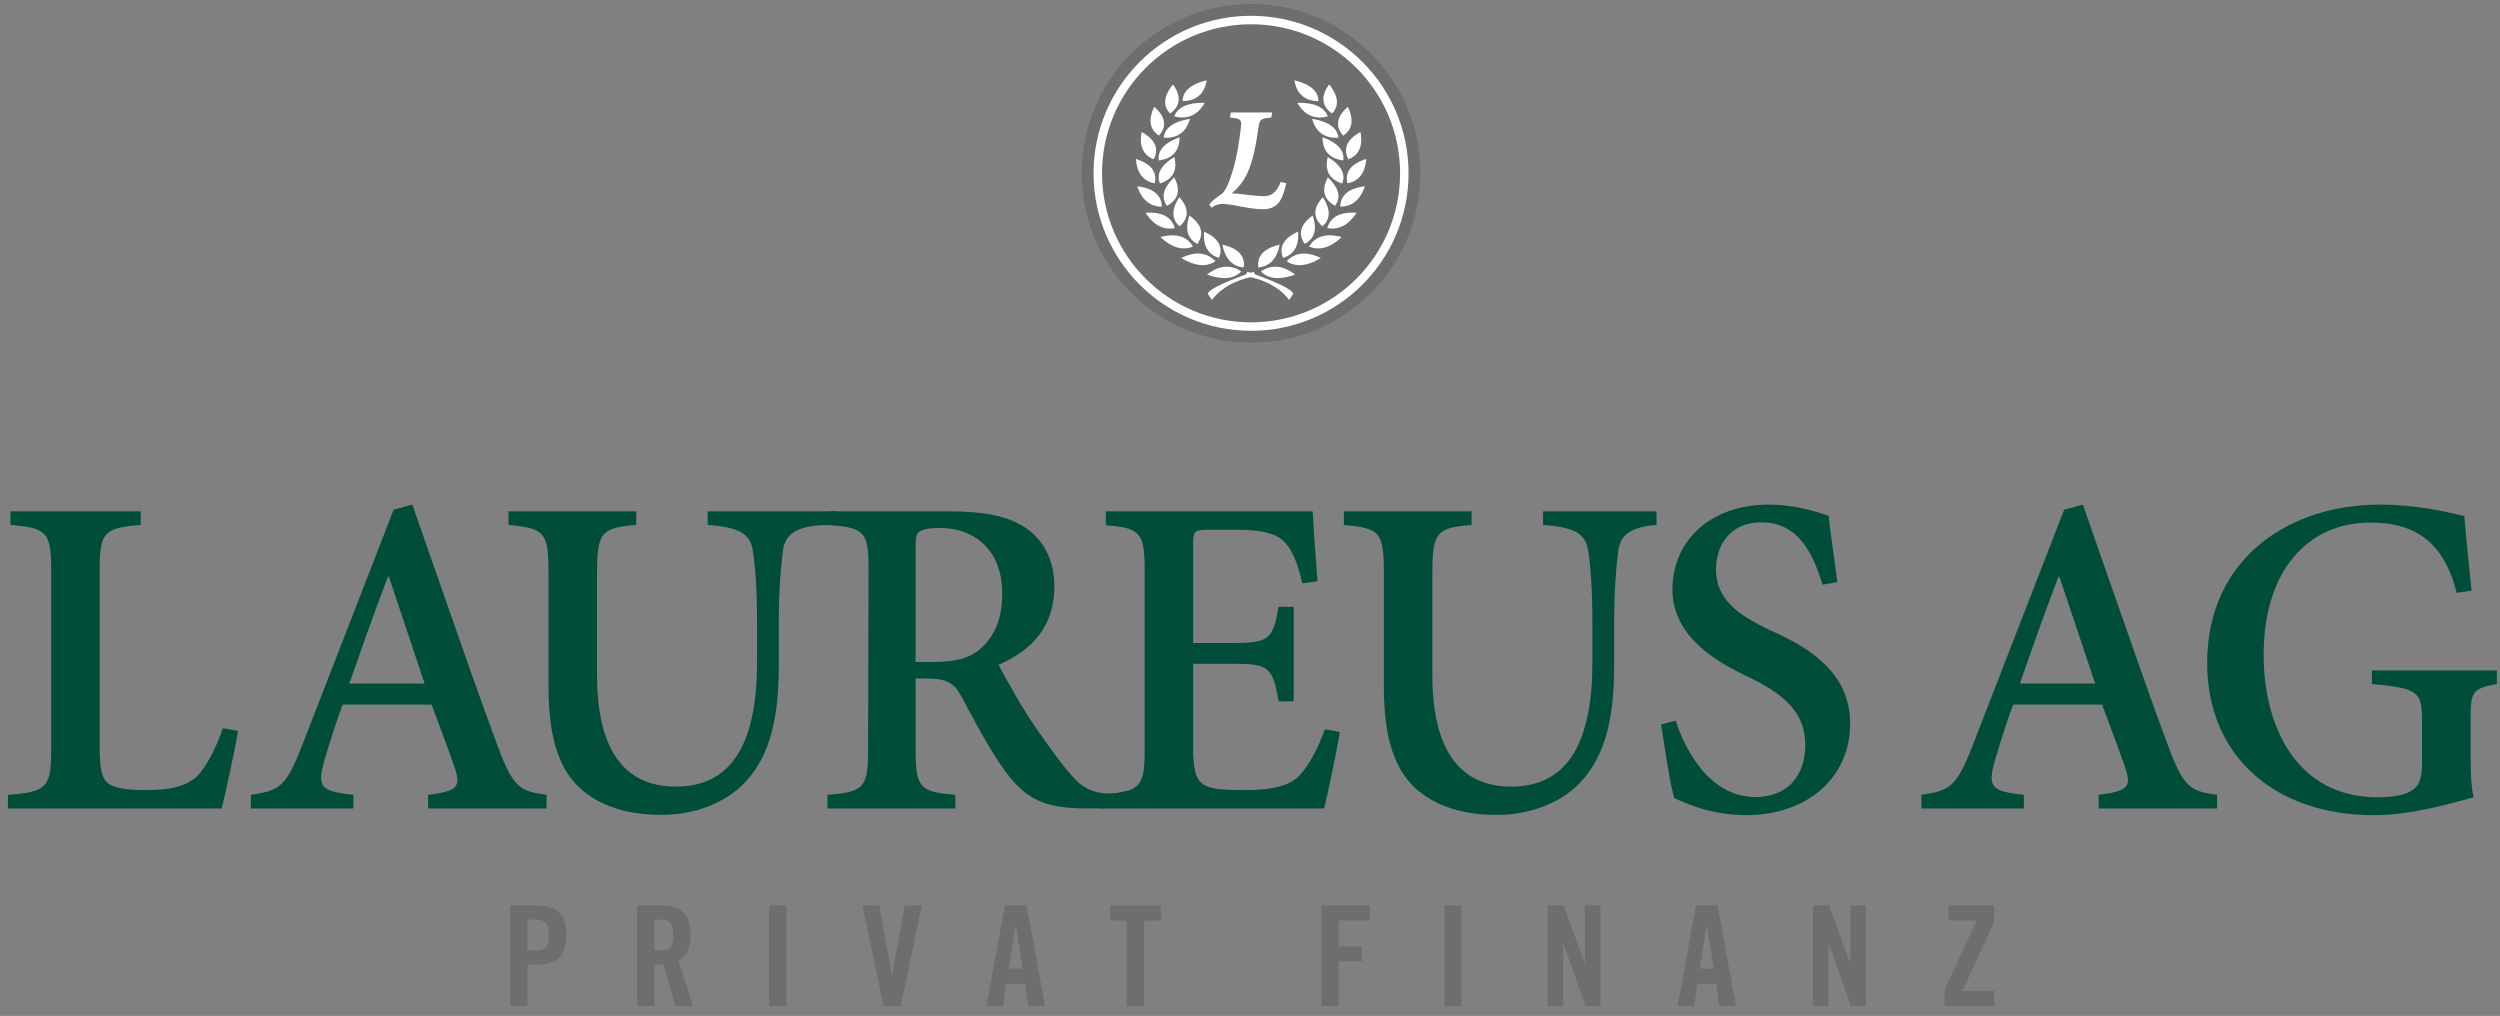 <?xml version="1.0" encoding="UTF-8" standalone="no"?>
<!-- Created with Inkscape (http://www.inkscape.org/) -->

<svg
   version="1.1"
   id="svg2"
   width="334.667"
   height="136"
   viewBox="0 0 334.667 136"
   sodipodi:docname="Logo Laureus AG.eps"
   xmlns:inkscape="http://www.inkscape.org/namespaces/inkscape"
   xmlns:sodipodi="http://sodipodi.sourceforge.net/DTD/sodipodi-0.dtd"
   xmlns="http://www.w3.org/2000/svg"
   xmlns:svg="http://www.w3.org/2000/svg">
  <rect x="0" y="0" width="334.667" height="136" fill="#808080" stroke="none"/>
  <defs
     id="defs6" />
  <sodipodi:namedview
     id="namedview4"
     pagecolor="#ffffff"
     bordercolor="#000000"
     borderopacity="0.25"
     inkscape:showpageshadow="2"
     inkscape:pageopacity="0.0"
     inkscape:pagecheckerboard="0"
     inkscape:deskcolor="#d1d1d1" />
  <g
     id="g8"
     inkscape:groupmode="layer"
     inkscape:label="ink_ext_XXXXXX"
     transform="matrix(1.333,0,0,-1.333,0,136)">
    <g
       id="g10"
       transform="scale(0.1)">
      <path
         d="m 529.684,96.723 h 6.714 c 11.336,0 14.832,-3.496 14.832,-15.531 0,-12.031 -3.496,-15.531 -14.832,-15.531 h -6.714 z m 0,-86.75 V 51.391 h 7.554 c 21.41,0 31.344,8.254 31.344,29.801 0,21.547 -9.934,29.805 -31.344,29.805 H 512.332 V 9.973 h 17.352"
         style="fill:#706d6e;fill-opacity:1;fill-rule:evenodd;stroke:none"
         id="path12" />
      <path
         d="m 657.09,96.723 h 6.156 c 9.375,0 12.871,-3.496 12.871,-15.531 0,-12.031 -3.496,-15.531 -12.871,-15.531 h -6.156 z m 0,-45.332 c 3.078,0 6.715,0.137 8.953,0.418 L 678.355,9.973 h 17.633 L 681.293,55.727 c 5.879,2.656 12.176,9.234 12.176,25.465 0,21.547 -9.934,29.805 -29.383,29.805 H 639.738 V 9.973 H 657.09 V 51.391"
         style="fill:#706d6e;fill-opacity:1;fill-rule:evenodd;stroke:none"
         id="path14" />
      <path
         d="M 789.672,9.973 V 110.996 H 772.32 V 9.973 h 17.352"
         style="fill:#706d6e;fill-opacity:1;fill-rule:nonzero;stroke:none"
         id="path16" />
      <path
         d="m 896.035,40.895 h -0.281 L 883.16,110.996 H 866.094 L 887.219,9.973 H 904.57 L 925.699,110.996 h -17.07 L 896.035,40.895"
         style="fill:#706d6e;fill-opacity:1;fill-rule:nonzero;stroke:none"
         id="path18" />
      <path
         d="m 1019.91,90.848 h 0.27 l 6.86,-43.375 h -13.99 z m -9.38,-58.488 h 19.03 l 3.08,-22.387 h 16.79 L 1030.82,110.996 h -21.55 L 990.66,9.973 h 16.79 l 3.08,22.387"
         style="fill:#706d6e;fill-opacity:1;fill-rule:evenodd;stroke:none"
         id="path20" />
      <path
         d="m 1131.6,9.973 h 17.35 V 95.883 h 16.79 v 15.113 h -50.93 V 95.883 h 16.79 V 9.973"
         style="fill:#706d6e;fill-opacity:1;fill-rule:nonzero;stroke:none"
         id="path22" />
      <path
         d="M 1344.49,9.973 V 54.746 h 23.23 v 15.113 h -23.23 v 26.023 h 31.06 v 15.113 h -48.41 V 9.973 h 17.35"
         style="fill:#706d6e;fill-opacity:1;fill-rule:nonzero;stroke:none"
         id="path24" />
      <path
         d="M 1467.8,9.973 V 110.996 h -17.35 V 9.973 h 17.35"
         style="fill:#706d6e;fill-opacity:1;fill-rule:nonzero;stroke:none"
         id="path26" />
      <path
         d="M 1569.82,9.973 V 73.078 h 0.28 l 22.11,-63.105 h 15.11 V 110.996 h -15.67 V 53.207 h -0.28 l -21.13,57.789 h -16.09 V 9.973 h 15.67"
         style="fill:#706d6e;fill-opacity:1;fill-rule:nonzero;stroke:none"
         id="path28" />
      <path
         d="m 1713.88,90.848 h 0.28 l 6.86,-43.375 h -13.99 z m -9.37,-58.488 h 19.03 l 3.08,-22.387 h 16.79 L 1724.8,110.996 h -21.55 L 1684.64,9.973 h 16.79 l 3.08,22.387"
         style="fill:#706d6e;fill-opacity:1;fill-rule:evenodd;stroke:none"
         id="path30" />
      <path
         d="M 1836.35,9.973 V 73.078 h 0.28 l 22.11,-63.105 h 15.11 V 110.996 h -15.67 V 53.207 h -0.28 l -21.13,57.789 h -16.09 V 9.973 h 15.67"
         style="fill:#706d6e;fill-opacity:1;fill-rule:nonzero;stroke:none"
         id="path32" />
      <path
         d="M 1985.17,95.883 1952.85,26.484 V 9.973 h 49.81 V 25.082 h -31.9 l 31.9,69.402 v 16.512 h -45.89 V 95.883 h 28.4"
         style="fill:#706d6e;fill-opacity:1;fill-rule:nonzero;stroke:none"
         id="path34" />
      <path
         d="m 51.379,267.809 c 0,-38.274 -4.195,-42.879 -43.406,-45.758 v -13.68 H 222.641 c 3.73,14.356 13.242,59.285 16.492,77.84 l -15.246,2.687 c -8.012,-22.371 -16.207,-36.988 -24.332,-46.433 -10.629,-11.789 -29.367,-15.637 -49.692,-15.637 -15.578,0 -30.101,0.481 -38.902,5.215 -8.734,4.566 -10.879,15.586 -10.879,38.043 v 177.687 c 0,37.786 4.063,42.395 41.246,45.297 v 13.68 H 10.477 v -13.68 c 36.812,-2.902 40.902,-7.511 40.902,-45.297 V 267.809"
         style="fill:#004e3a;fill-opacity:1;fill-rule:nonzero;stroke:none"
         id="path36" />
      <path
         d="m 433.395,312.66 c 8.847,-23.199 19.031,-50.988 22.902,-62.246 6.844,-20.309 3.742,-24.543 -26.34,-28.363 v -13.68 h 118.922 v 13.68 c -26.504,3.578 -33.43,7.367 -48.352,47.031 -16.808,44.824 -36.519,101.539 -56.336,158.168 l -30.101,86.262 -18.77,-5.094 -92.343,-237.875 c -15.891,-40.813 -22.579,-44.277 -51.02,-48.492 v -13.68 h 102.898 v 13.68 c -33.64,3.547 -36.441,8.285 -29.007,34.746 5.093,17.562 13.73,44.465 18.265,55.863 z m -82.579,21.141 c 12.2,34.933 24.809,70.812 38.7,107.219 h 1.05 L 426.43,333.801 h -75.614"
         style="fill:#004e3a;fill-opacity:1;fill-rule:evenodd;stroke:none"
         id="path38" />
      <path
         d="m 550.852,330.348 c 0,-52.77 11.277,-84.946 34.875,-104.434 22.105,-18.125 50.152,-24 78.902,-24 32.367,0 63.969,11.633 83.894,33.012 25.778,27.461 33.575,66.687 33.575,117.172 v 41.636 c 0,37.36 2.476,60.305 4.312,74.375 2.371,16.137 14.156,23.039 38.055,24.746 0,0 5.652,0.387 15.223,-0.394 0,4.187 0,14.297 0,14.297 L 819.844,506.75 H 710.707 v -13.68 c 30.883,-2.132 42.539,-8.824 45.129,-24.75 2.355,-14.281 4.437,-37.285 4.437,-74.48 v -38.231 c 0.059,-77.902 -22.902,-125.293 -81.441,-125.293 -53.484,0 -79.301,39.063 -79.277,112.598 v 101.871 c 0,40.582 4.195,45.551 39.375,48.285 v 13.68 H 510.688 v -13.68 c 36.207,-3.343 40.164,-7.093 40.164,-48.285 V 330.348"
         style="fill:#004e3a;fill-opacity:1;fill-rule:nonzero;stroke:none"
         id="path40" />
      <path
         d="m 1149.51,267.367 c 0,-37.679 -3.99,-42.312 -45.21,-45.316 v -13.68 h 225.32 c 3.76,13.328 12.96,58.996 15.97,76.754 l -15.04,2.711 c -7.53,-21.008 -16.92,-36.731 -24.46,-45.168 -9.95,-11.746 -29.11,-15.84 -54,-15.84 -19.89,0 -34.21,0.231 -42.76,5.106 -8.75,5.031 -11.12,16.187 -11.12,36.894 v 84.82 h 38.06 c 37.82,0 41.68,-2.453 47.78,-37.757 h 15.15 l -0.01,94.972 h -15.14 c -5.89,-33.047 -9.26,-36.34 -47.78,-36.34 h -38.06 v 98.665 c 0,14.023 1.49,15.093 16.04,15.093 h 26.87 c 28.66,0 41.86,-4.586 49.36,-12.894 7.13,-7.528 12.65,-20.11 17.34,-40.879 l 15.25,1.926 c -2.16,27.879 -4.43,60.511 -4.79,70.316 h -207.73 v -13.984 c 34.97,-2.692 38.96,-7.61 38.96,-45.805 V 267.367"
         style="fill:#004e3a;fill-opacity:1;fill-rule:nonzero;stroke:none"
         id="path42" />
      <path
         d="m 919.473,471.895 c 0,9.234 1.203,12.738 4.125,14.71 3.164,1.969 9.382,3.45 20.371,3.45 31.121,0 62.511,-18.594 62.511,-66.246 0,-23.36 -6.917,-42.653 -23.136,-56.149 -10.918,-8.906 -25.453,-12.207 -45.813,-12.23 l -18.058,-0.02 z M 871.777,267.324 c 0,-37.789 -3.879,-42.441 -40.797,-45.273 v -13.68 h 128.454 v 13.68 c -35.895,2.832 -39.961,7.484 -39.961,45.273 v 71.555 l 12.082,-0.027 c 19.976,-0.137 27,-5.219 33.871,-17.911 12.504,-23.207 27.574,-52.304 43.124,-73.839 21.1,-29.188 39.19,-38.563 82.02,-38.719 5.77,-0.02 10.8,-0.063 17.2,0.015 l 25,17.852 c -23.71,-6.836 -41.25,-0.879 -52.64,10.984 -10.46,10.704 -21.73,26.118 -39.04,50.942 -14.21,20.16 -31.26,51.179 -38.31,64.367 33.2,14.402 56.09,38.312 56.09,78.875 0,27.422 -11.85,47.855 -29.91,59.375 -17.78,11.562 -41.308,15.957 -76.772,15.957 h -118.77 v -13.68 c 34.977,-3.152 38.809,-7.035 38.809,-44.586 l -0.45,-181.16"
         style="fill:#004e3a;fill-opacity:1;fill-rule:evenodd;stroke:none"
         id="path44" />
      <path
         d="m 1389.75,330.348 c 0,-52.77 11.28,-84.946 34.88,-104.434 22.1,-18.125 50.15,-24 78.9,-24 32.36,0 63.97,11.633 83.9,33.012 25.77,27.461 33.57,66.687 33.57,117.172 v 41.636 c 0,37.36 2.48,60.305 4.31,74.375 2.37,16.137 14.38,23.254 38.28,24.961 v 13.68 h -113.98 v -13.68 c 30.88,-2.132 42.53,-8.824 45.13,-24.75 2.35,-14.281 4.44,-37.285 4.44,-74.48 v -38.231 c 0.05,-77.902 -22.91,-125.293 -81.45,-125.293 -53.48,0 -79.3,39.063 -79.27,112.598 v 101.871 c 0,40.582 4.19,45.551 39.38,48.285 v 13.68 h -128.25 v -13.68 c 36.2,-3.343 40.16,-7.093 40.16,-48.285 V 330.348"
         style="fill:#004e3a;fill-opacity:1;fill-rule:nonzero;stroke:none"
         id="path46" />
      <path
         d="m 1668.13,292.672 c 4.58,-29.746 9.45,-61.637 13.33,-73.899 5.58,-2.625 13.56,-6.316 25.73,-10.136 11.86,-3.723 28.47,-6.828 46.24,-7.032 63.31,0.204 104.6,39.102 104.6,91.93 0,51.067 -40.82,76.125 -78.66,93.07 -35.8,16.415 -56.03,32.973 -56.03,61.719 0,25.996 15.37,47.367 45.5,47.367 39.36,0 52.79,-35.132 61.53,-62.593 l 14.83,2.57 c -4.1,30.492 -6.98,49.941 -8.79,66.707 -14.51,4.613 -35.11,11.137 -59.72,11.137 -61.4,0 -97.15,-38.446 -97.15,-85.098 0,-47.555 43.98,-72.797 76.45,-88.098 32.31,-15.648 56.96,-33.441 56.96,-67.98 0,-32.07 -18.73,-52.5 -49.86,-52.5 -48.43,0 -72.23,51.699 -80.26,76.758 l -14.7,-3.922"
         style="fill:#004e3a;fill-opacity:1;fill-rule:nonzero;stroke:none"
         id="path48" />
      <path
         d="m 2111.02,312.66 c 8.84,-23.199 19.03,-50.988 22.9,-62.246 6.84,-20.309 3.74,-24.543 -26.34,-28.363 v -13.68 h 118.92 v 13.68 c -26.5,3.578 -33.43,7.367 -48.35,47.031 -16.81,44.824 -36.52,101.539 -56.33,158.168 l -30.11,86.262 -18.77,-5.094 -92.34,-237.875 c -15.89,-40.813 -22.58,-44.277 -51.03,-48.492 v -13.68 h 102.91 v 13.68 c -33.64,3.547 -36.44,8.285 -29.01,34.746 5.09,17.562 13.73,44.465 18.26,55.863 z m -82.58,21.141 c 12.2,34.933 24.81,70.812 38.7,107.219 h 1.05 l 35.86,-107.219 h -75.61"
         style="fill:#004e3a;fill-opacity:1;fill-rule:evenodd;stroke:none"
         id="path50" />
      <path
         d="m 2481.13,299.445 c 0,26.723 2.27,29.266 26.35,33.875 v 13.684 H 2381.97 V 333.32 c 48.11,-4.172 50.35,-8.531 50.35,-38.593 v -41.918 c 0,-16.536 -4.02,-23.196 -11.7,-27.254 -7.88,-4.254 -19.38,-5.992 -32.76,-5.992 -82.58,0 -114.58,72.679 -114.58,142.894 0,84.023 43.63,132.996 107.37,132.996 38.7,0 72.43,-14.101 86.45,-70.519 l 15.04,2.14 c -3.75,34.332 -5.99,59.117 -7.34,74.824 -15.74,4.02 -47.92,11.614 -85.03,11.614 -90.51,0 -173.21,-53.836 -173.21,-158.989 0,-92.578 66.78,-152.918 167.58,-152.918 35.11,0 72.39,10.254 100.02,18.024 -2.58,10.883 -3.03,25.476 -3.03,42.113 v 37.703"
         style="fill:#004e3a;fill-opacity:1;fill-rule:nonzero;stroke:none"
         id="path52" />
      <path
         d="m 1086.3,846.215 c 0,93.926 76.14,170.075 170.07,170.075 93.93,0 170.07,-76.149 170.07,-170.075 0,-93.93 -76.14,-170.07 -170.07,-170.07 -93.93,0 -170.07,76.14 -170.07,170.07"
         style="fill:#706d6e;fill-opacity:1;fill-rule:nonzero;stroke:none"
         id="path54" />
      <path
         d="m 1098.21,846.215 c 0,87.351 70.81,158.165 158.16,158.165 87.36,0 158.17,-70.814 158.17,-158.165 0,-87.356 -70.81,-158.168 -158.17,-158.168 -87.35,0 -158.16,70.812 -158.16,158.168"
         style="fill:#ffffff;fill-opacity:1;fill-rule:nonzero;stroke:none"
         id="path56" />
      <path
         d="m 1106.71,846.215 c 0,82.656 67,149.664 149.66,149.664 82.66,0 149.67,-67.008 149.67,-149.664 0,-82.656 -67.01,-149.664 -149.67,-149.664 -82.66,0 -149.66,67.008 -149.66,149.664"
         style="fill:#706d6e;fill-opacity:1;fill-rule:nonzero;stroke:none"
         id="path58" />
      <path
         d="m 1236.28,907.324 -1.22,-5.105 c 11.65,-0.965 11.96,-2.512 11.03,-10.442 -1.73,-14.699 -4.16,-30.004 -8.14,-43.035 -3.38,-11.054 -5.7,-17.039 -10.15,-22.539 -2.31,-1.824 -4.94,-3.406 -7.16,-5.234 -2.48,-1.856 -4.77,-3.981 -6.29,-6.235 l 2.49,-3.117 c 2.71,2.289 6.36,3.824 10.4,3.824 4.84,0.047 9.26,-0.714 19.31,-2.703 9.47,-1.699 16.22,-2.617 21.46,-2.617 7.1,0 13.07,1.934 17.29,8.219 2.63,3.949 4.47,9.281 6.35,17.875 l -5.4,1.406 c -4.04,-10.023 -9.01,-14.387 -16.9,-14.387 -6.15,0 -14.19,1.102 -21.03,1.844 -5.73,0.574 -9.07,1.184 -11.18,0.82 v 0.286 c 5.65,4.746 11.12,11.031 15.27,19.718 5.22,10.911 8.57,25.661 11.34,45.821 1.13,8.418 1.94,9.531 12.91,10.496 l 0.98,5.105 h -41.36"
         style="fill:#ffffff;fill-opacity:1;fill-rule:nonzero;stroke:none"
         id="path60" />
      <path
         d="m 1177.94,935.414 c -4.77,-5.894 -13.35,-18.641 -2.82,-29.152 13.54,9.734 8.39,21.652 2.82,29.152"
         style="fill:#ffffff;fill-opacity:1;fill-rule:nonzero;stroke:none"
         id="path62" />
      <path
         d="m 1209.84,916.918 c -8.43,0.27 -25.73,-0.383 -30.61,-13.539 16.95,-4.508 26.1,5.543 30.61,13.539"
         style="fill:#ffffff;fill-opacity:1;fill-rule:nonzero;stroke:none"
         id="path64" />
      <path
         d="m 1159.11,913.02 c -3.14,-6.637 -8.23,-20.665 4.76,-28.977 10.7,12.004 2.61,22.684 -4.76,28.977"
         style="fill:#ffffff;fill-opacity:1;fill-rule:nonzero;stroke:none"
         id="path66" />
      <path
         d="m 1195.01,900.859 c -8.3,-1.293 -25.02,-5.129 -26.39,-18.867 17.7,-1.269 24.04,10.227 26.39,18.867"
         style="fill:#ffffff;fill-opacity:1;fill-rule:nonzero;stroke:none"
         id="path68" />
      <path
         d="m 1146.5,887.68 c -1.35,-7.055 -2.71,-21.68 12.11,-27.395 7.35,13.692 -3.29,22.617 -12.11,27.395"
         style="fill:#ffffff;fill-opacity:1;fill-rule:nonzero;stroke:none"
         id="path70" />
      <path
         d="m 1184.67,882.449 c -7.77,-2.797 -23.1,-9.629 -20.9,-23.289 17.6,2.031 20.83,14.426 20.9,23.289"
         style="fill:#ffffff;fill-opacity:1;fill-rule:nonzero;stroke:none"
         id="path72" />
      <path
         d="m 1140.72,860.625 c 0.5,-7.133 2.94,-21.66 18.87,-24.5 3.66,14.719 -9.04,21.465 -18.87,24.5"
         style="fill:#ffffff;fill-opacity:1;fill-rule:nonzero;stroke:none"
         id="path74" />
      <path
         d="m 1179.32,862.57 c -6.86,-4.16 -20.06,-13.664 -14.4,-26.59 16.65,5.235 16.62,17.926 14.4,26.59"
         style="fill:#ffffff;fill-opacity:1;fill-rule:nonzero;stroke:none"
         id="path76" />
      <path
         d="m 1142.05,833.152 c 2.32,-6.871 8.44,-20.597 24.72,-20.425 -0.22,15.043 -14.34,19.281 -24.72,20.425"
         style="fill:#ffffff;fill-opacity:1;fill-rule:nonzero;stroke:none"
         id="path78" />
      <path
         d="m 1179.21,842.18 c -5.62,-5.328 -16.06,-17.039 -7.2,-28.61 14.9,8.188 11.6,20.567 7.2,28.61"
         style="fill:#ffffff;fill-opacity:1;fill-rule:nonzero;stroke:none"
         id="path80" />
      <path
         d="m 1150.41,806.586 c 4.04,-6.273 13.55,-18.539 29.39,-15.367 -4.09,14.64 -18.96,16.168 -29.39,15.367"
         style="fill:#ffffff;fill-opacity:1;fill-rule:nonzero;stroke:none"
         id="path82" />
      <path
         d="m 1184.36,822.266 c -4.11,-6.243 -11.29,-19.598 0.34,-29.254 12.43,10.742 6.02,22.215 -0.34,29.254"
         style="fill:#ffffff;fill-opacity:1;fill-rule:nonzero;stroke:none"
         id="path84" />
      <path
         d="m 1165.42,782.207 c 5.56,-5.379 17.99,-15.594 32.63,-9.566 -7.75,13.531 -22.66,12.273 -32.63,9.566"
         style="fill:#ffffff;fill-opacity:1;fill-rule:nonzero;stroke:none"
         id="path86" />
      <path
         d="m 1194.51,803.777 c -2.4,-6.851 -5.97,-21.211 7.87,-28.484 9.36,12.777 0.15,22.793 -7.87,28.484"
         style="fill:#ffffff;fill-opacity:1;fill-rule:nonzero;stroke:none"
         id="path88" />
      <path
         d="m 1186.34,761.184 c 6.81,-4.223 21.58,-11.891 34.32,-3.309 -11.06,11.773 -25.28,7.793 -34.32,3.309"
         style="fill:#ffffff;fill-opacity:1;fill-rule:nonzero;stroke:none"
         id="path90" />
      <path
         d="m 1209.18,787.609 c -0.59,-7.129 -0.36,-21.796 15.01,-26.339 5.85,14.199 -5.72,22.265 -15.01,26.339"
         style="fill:#ffffff;fill-opacity:1;fill-rule:nonzero;stroke:none"
         id="path92" />
      <path
         d="m 1212.18,744.535 c 7.73,-2.863 24.11,-7.621 34.33,3.113 -13.82,9.446 -26.68,2.93 -34.33,-3.113"
         style="fill:#ffffff;fill-opacity:1;fill-rule:nonzero;stroke:none"
         id="path94" />
      <path
         d="m 1227.66,774.547 c 1.26,-7.067 5.25,-21.344 21.43,-22.942 2.05,14.942 -11.31,20.68 -21.43,22.942"
         style="fill:#ffffff;fill-opacity:1;fill-rule:nonzero;stroke:none"
         id="path96" />
      <path
         d="m 1334.8,935.414 c 4.77,-5.894 13.36,-18.641 2.82,-29.152 -13.54,9.734 -8.39,21.652 -2.82,29.152"
         style="fill:#ffffff;fill-opacity:1;fill-rule:nonzero;stroke:none"
         id="path98" />
      <path
         d="m 1302.9,916.918 c 8.43,0.27 25.74,-0.383 30.61,-13.539 -16.94,-4.508 -26.1,5.543 -30.61,13.539"
         style="fill:#ffffff;fill-opacity:1;fill-rule:nonzero;stroke:none"
         id="path100" />
      <path
         d="m 1353.63,913.02 c 3.14,-6.637 8.23,-20.665 -4.75,-28.977 -10.71,12.004 -2.62,22.684 4.75,28.977"
         style="fill:#ffffff;fill-opacity:1;fill-rule:nonzero;stroke:none"
         id="path102" />
      <path
         d="m 1317.73,900.859 c 8.3,-1.293 25.02,-5.129 26.39,-18.867 -17.69,-1.269 -24.04,10.227 -26.39,18.867"
         style="fill:#ffffff;fill-opacity:1;fill-rule:nonzero;stroke:none"
         id="path104" />
      <path
         d="m 1366.24,887.68 c 1.35,-7.055 2.71,-21.68 -12.1,-27.395 -7.36,13.692 3.29,22.617 12.1,27.395"
         style="fill:#ffffff;fill-opacity:1;fill-rule:nonzero;stroke:none"
         id="path106" />
      <path
         d="m 1328.07,882.449 c 7.77,-2.797 23.1,-9.629 20.9,-23.289 -17.6,2.031 -20.83,14.426 -20.9,23.289"
         style="fill:#ffffff;fill-opacity:1;fill-rule:nonzero;stroke:none"
         id="path108" />
      <path
         d="m 1372.02,860.625 c -0.5,-7.133 -2.94,-21.66 -18.87,-24.5 -3.65,14.719 9.04,21.465 18.87,24.5"
         style="fill:#ffffff;fill-opacity:1;fill-rule:nonzero;stroke:none"
         id="path110" />
      <path
         d="m 1333.43,862.57 c 6.86,-4.16 20.05,-13.664 14.39,-26.59 -16.65,5.235 -16.61,17.926 -14.39,26.59"
         style="fill:#ffffff;fill-opacity:1;fill-rule:nonzero;stroke:none"
         id="path112" />
      <path
         d="m 1370.7,833.152 c -2.33,-6.871 -8.45,-20.597 -24.73,-20.425 0.23,15.043 14.35,19.281 24.73,20.425"
         style="fill:#ffffff;fill-opacity:1;fill-rule:nonzero;stroke:none"
         id="path114" />
      <path
         d="m 1333.53,842.18 c 5.62,-5.328 16.06,-17.039 7.2,-28.61 -14.9,8.188 -11.59,20.567 -7.2,28.61"
         style="fill:#ffffff;fill-opacity:1;fill-rule:nonzero;stroke:none"
         id="path116" />
      <path
         d="m 1362.33,806.586 c -4.04,-6.273 -13.54,-18.539 -29.39,-15.367 4.09,14.64 18.97,16.168 29.39,15.367"
         style="fill:#ffffff;fill-opacity:1;fill-rule:nonzero;stroke:none"
         id="path118" />
      <path
         d="m 1328.38,822.266 c 4.12,-6.243 11.29,-19.598 -0.34,-29.254 -12.43,10.742 -6.02,22.215 0.34,29.254"
         style="fill:#ffffff;fill-opacity:1;fill-rule:nonzero;stroke:none"
         id="path120" />
      <path
         d="m 1347.32,782.207 c -5.55,-5.379 -17.99,-15.594 -32.63,-9.566 7.76,13.531 22.67,12.273 32.63,9.566"
         style="fill:#ffffff;fill-opacity:1;fill-rule:nonzero;stroke:none"
         id="path122" />
      <path
         d="m 1318.23,803.777 c 2.41,-6.851 5.97,-21.211 -7.86,-28.484 -9.37,12.777 -0.16,22.793 7.86,28.484"
         style="fill:#ffffff;fill-opacity:1;fill-rule:nonzero;stroke:none"
         id="path124" />
      <path
         d="m 1326.4,761.184 c -6.81,-4.223 -21.57,-11.891 -34.31,-3.309 11.05,11.773 25.28,7.793 34.31,3.309"
         style="fill:#ffffff;fill-opacity:1;fill-rule:nonzero;stroke:none"
         id="path126" />
      <path
         d="m 1303.56,787.609 c 0.59,-7.129 0.37,-21.796 -15.01,-26.339 -5.85,14.199 5.72,22.265 15.01,26.339"
         style="fill:#ffffff;fill-opacity:1;fill-rule:nonzero;stroke:none"
         id="path128" />
      <path
         d="m 1300.57,744.535 c -7.73,-2.863 -24.12,-7.621 -34.34,3.113 13.82,9.446 26.68,2.93 34.34,-3.113"
         style="fill:#ffffff;fill-opacity:1;fill-rule:nonzero;stroke:none"
         id="path130" />
      <path
         d="m 1285.09,774.547 c -1.27,-7.067 -5.26,-21.344 -21.43,-22.942 -2.06,14.942 11.3,20.68 21.43,22.942"
         style="fill:#ffffff;fill-opacity:1;fill-rule:nonzero;stroke:none"
         id="path132" />
      <path
         d="m 1299.91,939.617 c 8.11,-1.969 24.31,-7.156 24.11,-20.945 -17.76,0.191 -22.76,12.152 -24.11,20.945"
         style="fill:#ffffff;fill-opacity:1;fill-rule:nonzero;stroke:none"
         id="path134" />
      <path
         d="m 1211.79,939.617 c -8.11,-1.969 -24.32,-7.156 -24.11,-20.945 17.76,0.191 22.76,12.152 24.11,20.945"
         style="fill:#ffffff;fill-opacity:1;fill-rule:nonzero;stroke:none"
         id="path136" />
      <path
         d="m 1258.99,747.367 c 0,0 -45,-15.07 -46.05,-22.16 l 4.19,-6.207 c 0,0 11.51,18.617 43.95,23.934 l -2.09,4.433"
         style="fill:#ffffff;fill-opacity:1;fill-rule:nonzero;stroke:none"
         id="path138" />
      <path
         d="m 1252.71,747.367 c 0,0 45,-15.07 46.04,-22.16 L 1294.57,719 c 0,0 -11.51,18.617 -43.95,23.934 l 2.09,4.433"
         style="fill:#ffffff;fill-opacity:1;fill-rule:nonzero;stroke:none"
         id="path140" />
    </g>
  </g>
</svg>
